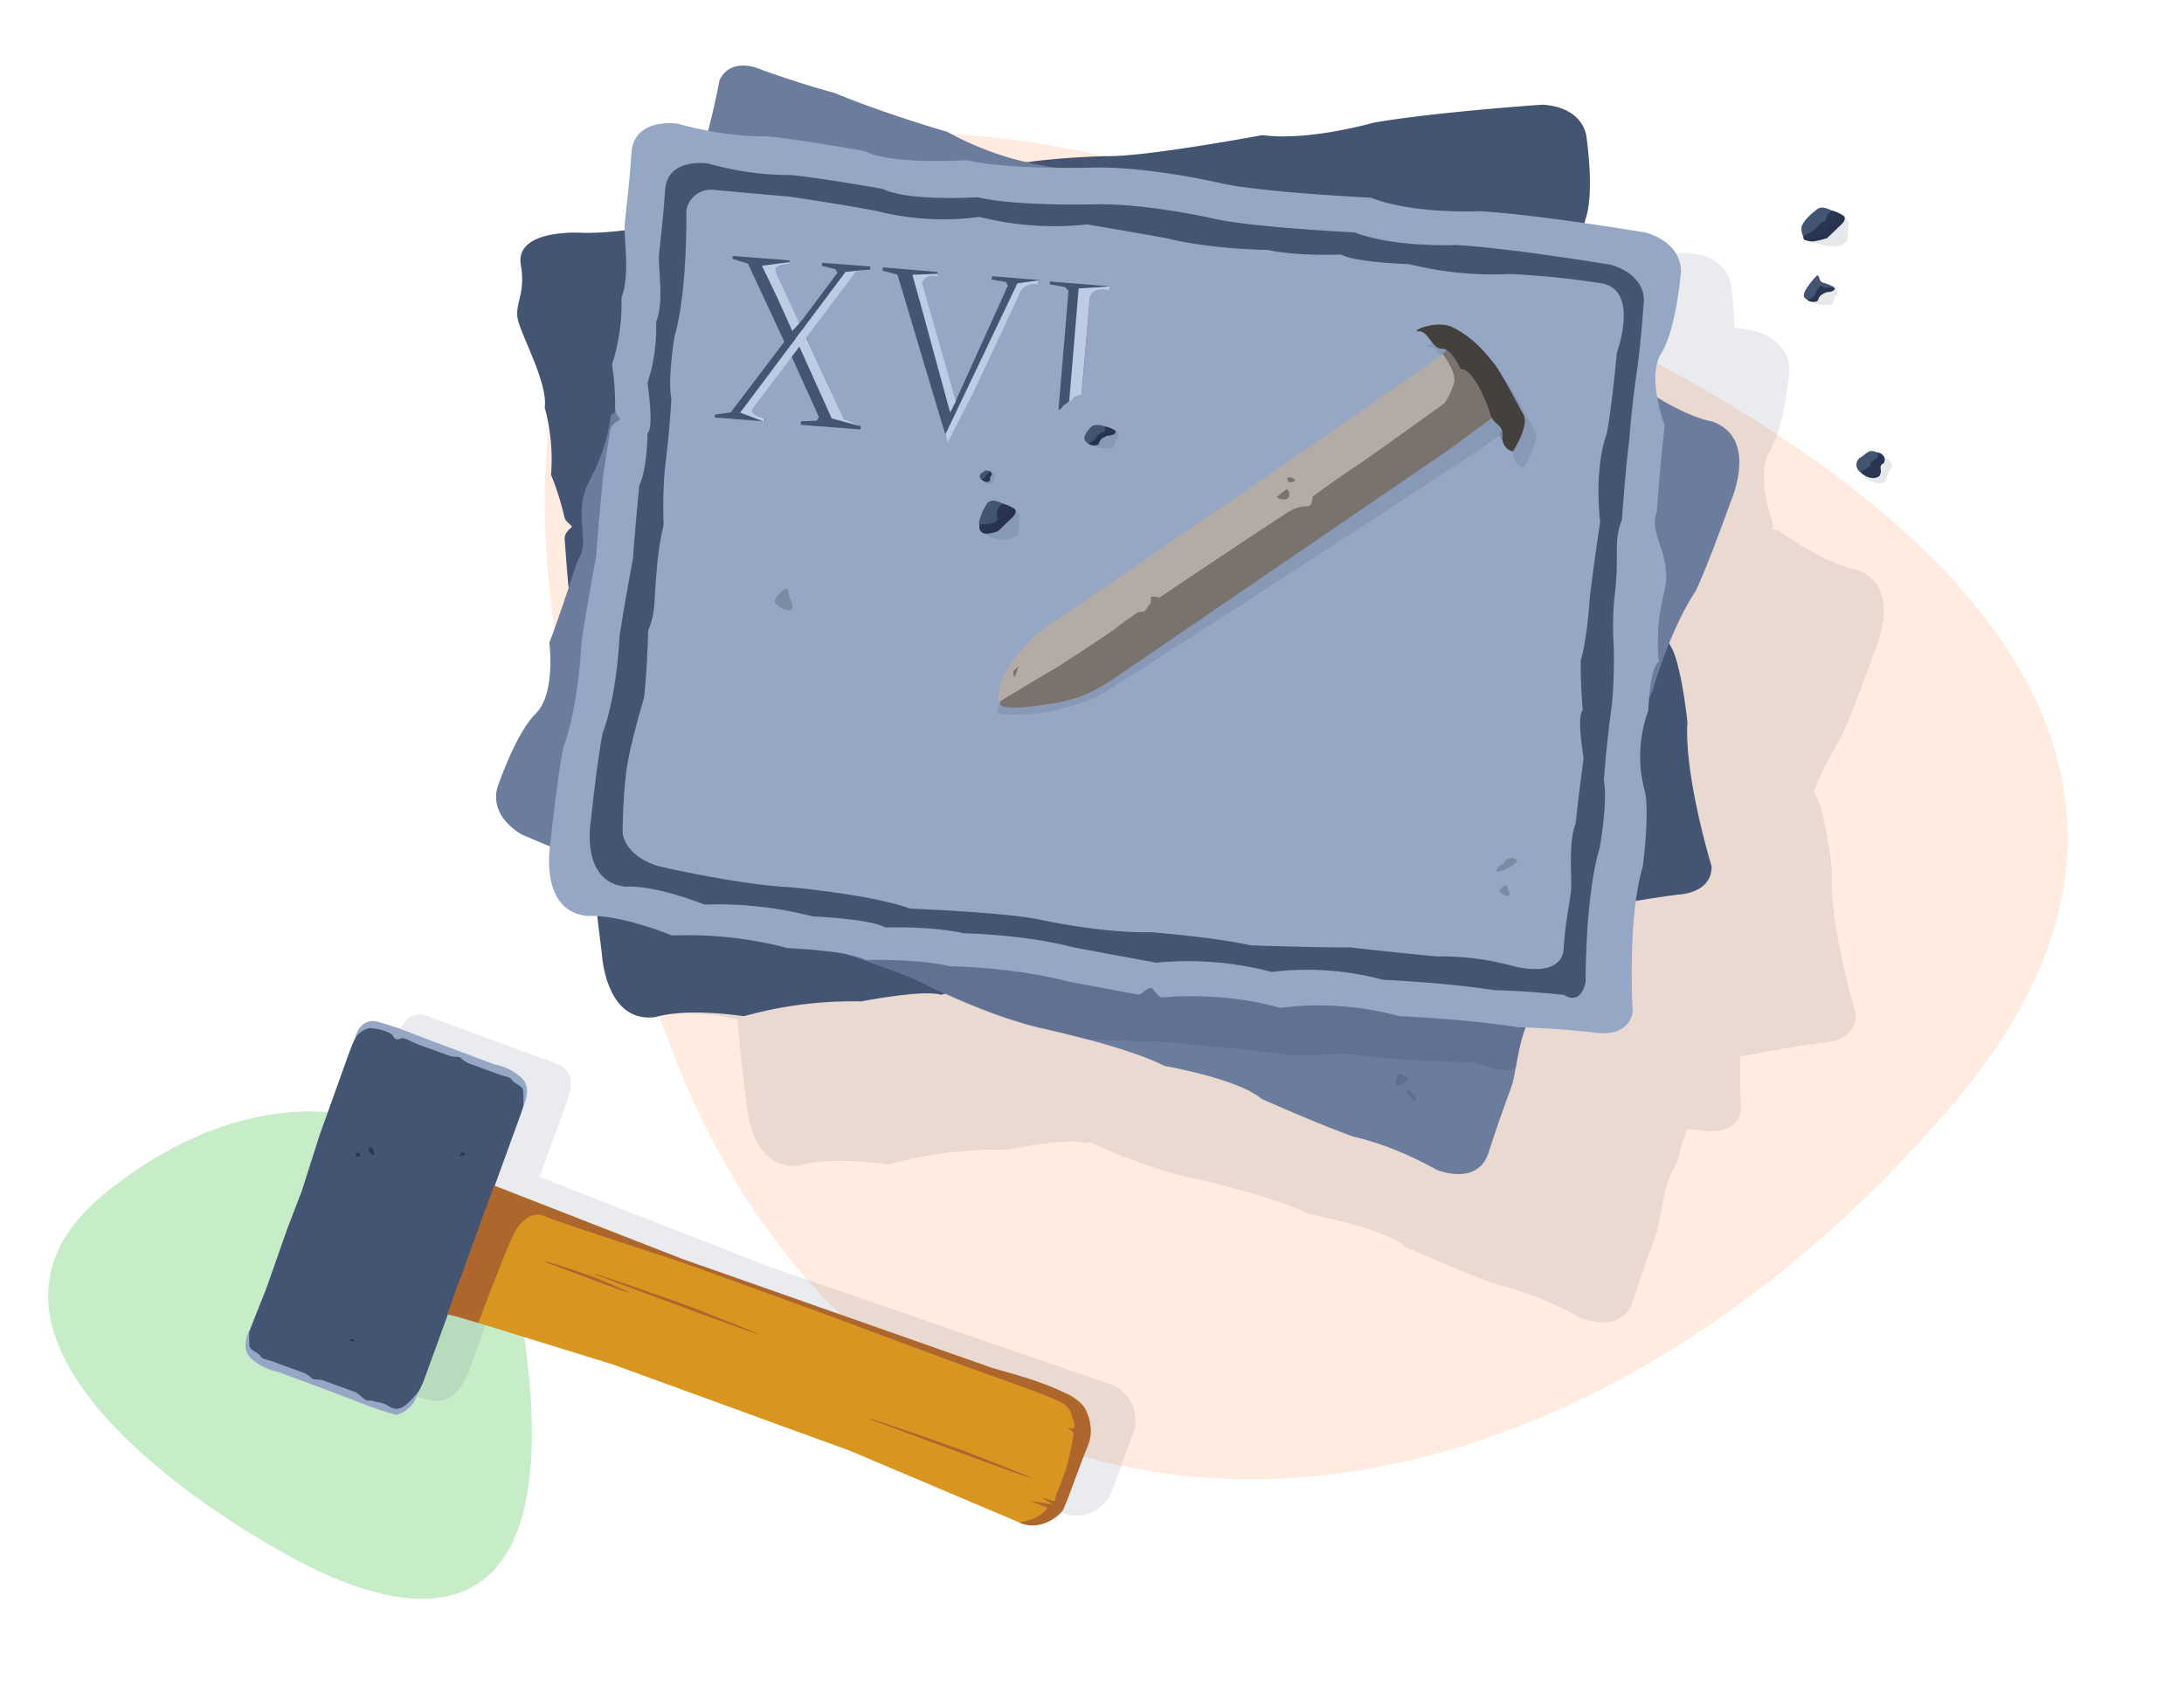 <svg xmlns="http://www.w3.org/2000/svg" width="521.796" height="407.746" viewBox="0 0 521.796 407.746">
  <g id="Groupe_16440" data-name="Groupe 16440" transform="translate(-739.57 -1166.605)">
    <g id="Groupe_25704" data-name="Groupe 25704" transform="translate(961.132 1417.931) rotate(60)">
      <g id="Groupe_25704-2" data-name="Groupe 25704" transform="translate(-183.716 -215.24)">
        <path id="Tracé_3274" data-name="Tracé 3274" d="M190.179,340.191c80.191,29.248,52.686,59.95,29.926,74.961s-93.169,51.136-101.692-2.324C109.794,359.464,144.273,323.533,190.179,340.191Z" transform="translate(-3.689 -10.589)" fill="#c6edc8"/>
        <path id="Tracé_28744" data-name="Tracé 28744" d="M67.878,233.2C-76.767,32.935,42.57.825,123.4.025c80.826-.9,313.5,22.207,242.977,168.053S150.6,347.635,67.878,233.2Z" transform="translate(-60.329 150.943) rotate(-45)" fill="#ffebdf"/>
      </g>
    </g>
    <g id="illu-gravure-tablette" transform="translate(1085.344 -414.076) rotate(14)">
      <g id="tablette" transform="translate(360.395 1704.881) rotate(-8)">
        <g id="Groupe_9026" data-name="Groupe 9026" transform="translate(-168.136 -143.958)">
          <path id="Tracé_32468" data-name="Tracé 32468" d="M319.811,184.754s-8.786-20.672-9.34-33.648c0,0-2.465-11.835-5.332-16.839a16.6,16.6,0,0,1-.975-1.393,72.315,72.315,0,0,1,5.014-13.131s2.083-5.708,6.06-22.008c0,0,5.28-15.981-6.48-18.671,0,0-6.492-.123-19.3-7.306,0,0-.577-.039-1.613-.152.007-.492.016-.962.028-1.4,0,0-5.6-10.964-2.661-17.024s2.668-19.235,2.668-19.235.562-7.17-9.319-9.124c0,0-1.85-.114-4.812-.267a85.129,85.129,0,0,0-1.847-9.84S270.789,7.6,260.569,8.033c0,0-25.99,4.56-39.763,8.536,0,0-14.773,6-26,5.694,0,0-2.642.786-6.551,1.89a105.534,105.534,0,0,1-12.195-.487s-17.049-2.12-30.154-.527c0,0-20.114,2.77-30.516,1.427a119.518,119.518,0,0,1-11.938,1.359c-3.724-.882-7.676-1.9-11.4-3.01,0,0-7-1.018-17.763-3.642,0,0-7.541-2.756-9.828,3.474,0,0-.039.516-.121,1.42A80.081,80.081,0,0,1,45.84,23.139S35.2,22.553,35.532,31.277c.266,6.891.168,12.941.168,16.63,0,2.991,1.753,9.1,1.564,14.393-.674.076-1.344.143-2,.189,0,0-15.752.715-13.4,9.122,1.861,6.641-.341,8.991.515,12.579s8.96,14.719,8.722,20.735a46.707,46.707,0,0,1,3.183,15.814s1.582,2.973,2.884,6.048c.012.484.024.963.037,1.466,0,0-.671,7.718-1.342,20.133,0,0,1.007,15.1-1.678,25.838,0,0-.273,2.464-.471,8.6a79.152,79.152,0,0,0-4.244,13.086s-1.921,5.864,5.063,10.1c1.257,3.962,3.959,7.722,9.7,7.638,0,0,3.144-.7,9.936.257.57,3.244,1.77,9.387,4.165,19.425,0,0,2.566,16.636,14.448,13.622,0,0,5.933-2.874,20.833-2.376a97.1,97.1,0,0,1,27.517-6.449s14.432-4.419,18.817-3.568c0,0,.331-.129.91-.345,5.807,1.929,15.5,4.829,23.971,5.836,0,0,20.2,2.076,29.985,5.845,0,0,17.741,1.187,23.857,5.391,0,0,14.927,4.848,22.927,6.713,0,0,8.764.746,20.449,5.767,0,0,10.2,3.091,11.943-5.463,1.376-6.758,2.9-12.613,3.779-16.2s.28-12.408,3.209-17.66a48.821,48.821,0,0,1,1.588-8.25c1.153-.015,2.355-.025,3.617-.025,0,0,7.98.89,8.724-5.7,0,0-.941-5.657-1.56-12.9.467-.091.941-.2,1.4-.281,0,0,6.809-2.314,17.754-4.925C312.512,192.359,320.606,191.345,319.811,184.754Z" transform="translate(16.407 23.611)" fill="#2a3551" opacity="0.1"/>
          <path id="Tracé_32469" data-name="Tracé 32469" d="M-14.994,20.7s-15.752.715-13.4,9.122c1.861,6.641-.341,8.991.515,12.579s8.96,14.719,8.722,20.735A46.707,46.707,0,0,1-15.97,78.95a65.269,65.269,0,0,1,4.221,9.694c.355,1.257,2.27,1.806,1.967,2.284,0,0-1.622,1.442-1.358,2.914.526,2.942,1.421,7.881,2.063,11.061,0,0,1.557,6.528,4.847,18.852,0,0,1.128,7.666,3.345,19.9,0,0,4.5,14.45,4.336,25.528,0,0,.738,6.033,4.631,22.353,0,0,2.566,16.637,14.448,13.623,0,0,5.933-2.874,20.834-2.376a97.089,97.089,0,0,1,27.517-6.449s14.432-4.419,18.816-3.568c0,0,11.331-4.436,19.752-5.36,0,0,14.6-4.9,28.006-6.032,0,0,6.025-.9,17.064-2.659,1.508-.24,1.357-2.384,3.05-2.656,0,0,2.179,1.676,2.97,1.321,3.661-1.646,15.106-6.349,27.892-7.13a75.312,75.312,0,0,1,27.957-7.7s15.022-4.618,28.113-7.05c0,0,6.81-2.314,17.754-4.925,0,0,8.094-1.015,7.3-7.6,0,0-8.786-20.673-9.34-33.648,0,0-2.465-11.835-5.331-16.839a31.5,31.5,0,0,1-5.867-18.815s-3.175-9.743-1.432-11.784a44.442,44.442,0,0,1-4.319-15.829c-.882-9.542-8.394-11.754-8.155-17.829,0,0-3.639-13.228-5.064-20.027,0,0-8.075-9.345-6.58-15.932s-1.825-19.339-1.825-19.339-1.108-7.107-11.328-6.679c0,0-25.99,4.561-39.763,8.537,0,0-14.773,6-26,5.694,0,0-26.171,7.784-35.808,8.813,0,0-17.343,1.957-29.927,6.6,0,0-19.238,7.436-29.83,8.583,0,0-.008.5-7.476-.428,0,0-18.524,6.759-26.622,8.777C14.888,12.815-2.109,19.794-14.994,20.7Z" transform="translate(28.63 33.775)" fill="#445473"/>
          <path id="Tracé_32470" data-name="Tracé 32470" d="M214.239,225.4s10.2,3.092,11.944-5.463c1.375-6.758,2.9-12.613,3.778-16.2s.28-12.408,3.21-17.66a47.453,47.453,0,0,1,4.368-15.528A66.216,66.216,0,0,1,238.23,160c.258-1.28-1.17-2.635-.687-2.924,0,0,2.071-.55,2.506-1.981.87-2.859,2.322-7.665,3.2-10.788,0,0,1.591-6.52,4.286-18.987,0,0,2.481-7.339,6.076-19.241,0,0,2.6-14.908,7.753-24.7,0,0,2.083-5.708,6.059-22.008,0,0,5.28-15.982-6.48-18.671,0,0-6.493-.123-19.3-7.306a94.037,94.037,0,0,1-26.995-6.7s-14.628-2.59-18.08-5.331c0,0-11.922-1.174-19.708-4.158,0,0-15-2.236-27.235-7.293,0,0-5.68-1.921-16.135-5.349-1.428-.468-2.267,1.511-3.87.987,0,0-1.149-2.478-2-2.519-3.948-.19-16.09-1.175-27.632-6.263A72.98,72.98,0,0,1,72.033-9.017S56.8-11.7,44.245-15.45c0,0-7.006-1.019-17.763-3.642,0,0-7.541-2.756-9.828,3.474,0,0-1.662,22.39-7.047,34.2,0,0-3.2,11.658-2.952,17.412A31.969,31.969,0,0,1,3.277,55.412S1.647,65.528-.8,66.558A45.138,45.138,0,0,1-4.182,82.613c-3.545,8.9,2.028,14.269-.929,19.573,0,0-2.8,13.43-4.629,20.131,0,0,2.839,11.978-1.449,17.17s-7.151,18.054-7.151,18.054-2.245,6.833,6.891,11.073c0,0,24.805,7.691,38.656,10.379,0,0,15.64,1.339,25.323,6.684,0,0,26.423,4.9,35.32,8.344,0,0,16.061,6.1,29.171,7.659,0,0,20.2,2.076,29.985,5.845,0,0,17.741,1.187,23.858,5.391,0,0,14.926,4.848,22.926,6.713C193.79,219.629,202.554,220.376,214.239,225.4Z" transform="translate(26.187 30.351)" fill="#6c7c9d"/>
          <path id="Tracé_32471" data-name="Tracé 32471" d="M377.091,17.735a13.491,13.491,0,0,0,2.474.593,8.242,8.242,0,0,0,3.272-.316c.5-.317.126-1.978.8-2.254s-.024-2.24-1.145-2.049S377.049,16.429,377.091,17.735Z" transform="translate(-70.044 22.23)" fill="#131d35" opacity="0.1"/>
          <path id="Tracé_32472" data-name="Tracé 32472" d="M247.618,264.348s-15.385,1.425-24.787,1.14-14.245,1.994-19.374,1.71-23.932,0-27.636,0-19.944,1.424-19.944,1.424-18.305-2.635-23.006-3.81c-4.5-1.125-24.288-7.586-24.288-7.586l-14.067-3.633,54.809-1.5,63.535-.854,47.295-1.995s-2.173,10.969-1.994,14.816C258.292,266.924,247.618,264.348,247.618,264.348Z" transform="translate(-1.32 -35.059)" fill="#2a3551" opacity="0.15"/>
          <path id="Tracé_32473" data-name="Tracé 32473" d="M12.366.593S1.723.007,2.058,8.731c.265,6.891.168,12.941.168,16.631s2.668,12.12,1.067,17.917A47.452,47.452,0,0,1,2.729,59.4,66.24,66.24,0,0,1,4.556,69.808c.053,1.305,1.761,2.283,1.361,2.678,0,0-1.881,1.025-1.966,2.519-.168,2.984-.439,8-.55,11.238,0,0,0,6.711.335,19.462,0,0-.671,7.718-1.343,20.134,0,0,1.007,15.1-1.677,25.838,0,0-.671,6.04-.671,22.817,0,0-1.343,16.777,10.72,16.6,0,0,6.337-1.42,20.486,2.523a94.024,94.024,0,0,1,27.814.112s14.825-.95,18.827.895c0,0,11.86-1.685,20.133-.631,0,0,15.1-1.382,28.187.631,0,0,5.974.52,16.943,1.373,1.5.117,1.844-2,3.525-1.876,0,0,1.7,2.136,2.542,1.974,3.88-.751,15.91-2.671,28.329-.464a72.984,72.984,0,0,1,28.522-1.007s15.436-1.007,28.522-.335c0,0,7.046-.671,18.12-.671,0,0,7.98.891,8.724-5.7,0,0-3.691-22.146-1.259-34.9,0,0,.343-12.083-1.258-17.617a31.967,31.967,0,0,1-1.321-19.663s-.814-10.214,1.321-11.795a45.134,45.134,0,0,1-.52-16.4c1.334-9.486-5.353-13.382-3.736-19.235,0,0-.464-13.711-.274-20.655,0,0-5.6-10.964-2.661-17.024S254.4,11.4,254.4,11.4s.562-7.171-9.319-9.125c0,0-25.922-1.594-40.015-.923,0,0-15.511,2.406-26.186-.493,0,0-26.831,1.5-36.292.263,0,0-17.048-2.12-30.154-.527,0,0-20.114,2.769-30.516,1.427,0,0-17.517,3.052-24.455.417,0,0-15.65-1.172-23.864-1.088C33.6,1.349,24.908,2.7,12.366.593Z" transform="translate(21.667 25.56)" fill="#96a6c5"/>
          <path id="Tracé_32474" data-name="Tracé 32474" d="M251.705,136.363s-.341-7.383,0-18.12a115.754,115.754,0,0,0-1.023-14.094,69.668,69.668,0,0,1-1.022-13.422c0-8.724-1.687-11.493-.179-16.836,0,0-.433-12.516-.256-18.854,0,0-.247-8.939.094-16.657.272-6.147-.087-16.441-.087-16.441s.524-6.545-8.691-8.328c0,0-24.175-1.455-37.318-.842,0,0-14.467,2.2-24.422-.45,0,0-25.024,1.369-33.847.241,0,0-15.9-1.935-28.122-.481,0,0-18.759,2.528-28.46,1.3,0,0-16.337,2.786-22.807.381,0,0-14.6-1.07-22.256-.993a69.7,69.7,0,0,1-19.8-.69s-9.927-.535-9.614,7.429c.247,6.29.157,11.813.157,15.18s2.489,11.064,1,16.356a42.413,42.413,0,0,1-.527,14.715S17.282,76.3,15.789,77.74c0,0,.846,8.433-.647,12.522,0,0,0,6.125.313,17.765,0,0-.626,7.045-1.252,18.378,0,0,.938,13.783-1.565,23.585,0,0-.626,5.514-.626,20.828,0,0-1.252,15.315,10,15.156,0,0,5.91-1.3,19.106,2.3a89.562,89.562,0,0,1,25.941.1s13.826-.867,17.559.817c0,0,11.061-1.539,18.776-.576,0,0,14.083-1.262,26.288.576,0,0,7.2.612,20.251,1.589a78.718,78.718,0,0,1,27.629-.67,69.5,69.5,0,0,1,26.6-.919s14.4-.919,26.6-.307c0,0,6.572-.612,16.9-.612,0,0,4.033,2.425,4.727-3.595,0,0-2.269-20.574,0-32.214C252.387,152.469,253.2,141.414,251.705,136.363Zm-5.359,40.827c.376,7.435-11.316,5.537-11.316,5.537a65.062,65.062,0,0,0-18.5-.443c-7.154.15-20.9.035-20.9.035-6.368.736-23.647,1.995-23.647,1.995-9.073-1.046-24.116-.636-24.116-.636-11.4,1.482-26.27-.163-26.27-.163-8.251-.964-31.607.569-31.607.569C80.667,181.712,61.113,182,61.113,182c-12.268.706-31.708-1.678-31.708-1.678-8.626-1.572-9.547-7.046-9.547-7.046a137.856,137.856,0,0,1-.682-14.428c.238-7.212,2.387-18.12,2.387-18.12.1-5.923-.682-16.107-.682-16.107,1.352-5.006.621-5.944.53-14.093A72.668,72.668,0,0,1,21.9,99.038a108.146,108.146,0,0,1-1.1-13.154C21,75.851,20.6,68.959,20.6,68.959c-1.448-4.7-.806-15.037-.806-15.037,2-10.9-.338-30.089-.338-30.089a5.922,5.922,0,0,1,5.8-5.622c9.645-.105,18.234-.285,18.234-.285,11.4.448,20.958,1.2,20.958,1.2A64.9,64.9,0,0,0,89.283,18a73.5,73.5,0,0,0,25.8-.906c12.2.779,18.93,1.277,18.93,1.277,11.418,1.592,24.557.271,24.557.271,7.215.82,17.53-.73,17.53-.73,3.5,1.535,16.407.584,16.407.584a83.657,83.657,0,0,0,24.227-.169A194.224,194.224,0,0,1,237.8,18.21c10.505-.263,6.295,16.126,6.295,16.126.161,14.306-.366,19.462-.366,19.462-2.235,9.181.624,21.109.624,21.109-.465,10.592-.57,18.234-.57,18.234.415,10.869-.57,15.1-.57,15.1.285,4.274,1.71,11.966,1.71,11.966-1.38,1.363,1.424,11.4,1.424,11.4-.285,7.407-.285,15.669-.285,15.669-1.339,4.958.534,12.81.57,15.955S246.05,171.316,246.346,177.19Z" transform="translate(18.756 22.754)" fill="#445473"/>
          <path id="Tracé_32475" data-name="Tracé 32475" d="M62.456,146.071c-.429,1.286,3.775,3.02,4.278,1.762s-1.007-2.265-1.259-4.027S62.959,144.561,62.456,146.071Z" transform="translate(6.485 -9.268)" fill="#7b8ba3"/>
          <path id="Tracé_32476" data-name="Tracé 32476" d="M274.233,275.253c-.841-.11-1.4,2.679-.571,2.838s1.271-.888,2.323-1.253S275.22,275.382,274.233,275.253Z" transform="translate(-44.79 -41.383)" fill="#445473" opacity="0.33"/>
          <path id="Tracé_32477" data-name="Tracé 32477" d="M299.643,213.919c-.239.642,2.112,1.507,2.394.879s-.563-1.13-.7-2.009S299.925,213.165,299.643,213.919Z" transform="translate(-51.204 -26.119)" fill="#7b8ba3"/>
          <path id="Tracé_32478" data-name="Tracé 32478" d="M299.676,205.151s-1.553.888-1.775,2,4.438-1.553,4.66-2.662S299.454,203.82,299.676,205.151Z" transform="translate(-50.783 -24.019)" fill="#7b8ba3"/>
          <path id="Tracé_32479" data-name="Tracé 32479" d="M278.37,280.738s-.73-.848-1.438-.851,1.483,2.54,2.191,2.544S279.162,280.443,278.37,280.738Z" transform="translate(-45.651 -42.51)" fill="#445473" opacity="0.33"/>
          <path id="Tracé_32480" data-name="Tracé 32480" d="M188.854,131.878s-2.768.5-3.02-.252S188.854,129.11,188.854,131.878Z" transform="translate(-23.526 -6.148)" fill="#7b8ba3"/>
          <path id="Tracé_32481" data-name="Tracé 32481" d="M284.6,70.112s.252,1.511,1.007,1.762,1.51-2.013,2.014-3.523S285.61,69.105,284.6,70.112Z" transform="translate(-47.551 9.06)" fill="#7b8ba3"/>
          <g id="Groupe_9024" data-name="Groupe 9024" transform="translate(50.095 54.257)">
            <path id="Tracé_32482" data-name="Tracé 32482" d="M37.834,40.183l13.6-.369.055.707-3.386.463-.425.787L55.36,54.605,63.115,41.6l-.515-.822-3.3-.469-.054-.746,11.535-.313.054.746-3.63.718L57.245,57.559,68.62,76.707l3.852.669.057.839-14.3.388-.056-.839,3.77-.536.4-.91L54.057,62.138,45.423,76.592l.384,1.136L49.6,78l.056.689-12.031.326-.057-.689,3.708-.938L52.228,59.275l-10.6-17.682-3.742-.7Z" transform="translate(-37.563 -38.242)" fill="#445473"/>
            <path id="Tracé_32483" data-name="Tracé 32483" d="M85.393,38.825l13.1-.277.119.748-3.276.41-.588.817,11.314,28.222,9.522-28.727-.571-.788-3.512-.246.146-.793,11.259-.272-.147.793-3.487.747-12.137,34.2-2.013,4.781-2.013-4.614L89.08,40.189l-3.632-.575Z" transform="translate(-49.196 -37.919)" fill="#445473"/>
          </g>
          <path id="Tracé_32484" data-name="Tracé 32484" d="M110.573,76.954l13.338-37.666,5.028-1.258-.12.881s-3.291-.042-3.986,2.391l-8.64,25-4.865,12.5" transform="translate(-5.225 16.311)" fill="#becbe4"/>
          <path id="Tracé_32485" data-name="Tracé 32485" d="M98.132,48.245l-3.188-8.054,5.935-.86.126.63s-2.85-.608-3.545,1.824L108.45,69.134l-1.091,2.852" transform="translate(-1.424 15.994)" fill="#becbe4"/>
          <path id="Tracé_32486" data-name="Tracé 32486" d="M51.948,49.45l-4.53-7.342,6.418-1.553.063.353S49.495,41.4,51,43.52L70.76,76.556l4.027,1.2L67.8,76.627" transform="translate(10.135 15.697)" fill="#becbe4"/>
          <path id="Tracé_32487" data-name="Tracé 32487" d="M49.794,70.17l-4.371,7.307L51.4,79.03v-.776s-4.314-.35-2.957-2.3L69.408,41.05l3.132-.775-5.6,1.13" transform="translate(10.62 15.765)" fill="#becbe4"/>
          <path id="Tracé_32488" data-name="Tracé 32488" d="M61.563,59.924,58.92,64.3l-.944-1.977,2.894-3.953Z" transform="translate(7.567 11.364)" fill="#445473"/>
          <path id="Tracé_32489" data-name="Tracé 32489" d="M142.013,38.853l.986.777.583,28.6a1.644,1.644,0,0,0,.944-1.069,14.7,14.7,0,0,0,2.244-2.307,3.76,3.76,0,0,1,1.943-1.007L148.188,39.5l.947-.824,3.606-.419-.054-.676-14.35.347.055.676Z" transform="translate(-11.977 16.419)" fill="#445473"/>
          <path id="Tracé_32490" data-name="Tracé 32490" d="M149.022,65.023a3.691,3.691,0,0,1,1.911-1.011L150.49,40.9c0-2.931,4.4-2.421,4.4-2.421l.126-.892L147.6,38.86l.566,26.975C148.49,66.044,148.811,65.379,149.022,65.023Z" transform="translate(-14.229 16.419)" fill="#becbe4"/>
          <path id="Tracé_32491" data-name="Tracé 32491" d="M256.627,62.607c-1.7-2.47-6.561-9.673-7.919-11.081-4.317-4.473-7.227-6.477-11.163-7.954s-10.248,2.125-7.922,1.8,3.6,3.9,5.926,3.568a2.334,2.334,0,0,1,1.461.362l-36.14,31.13-56.032,43.945s-6.016,6.6-7.4,11.751a37.952,37.952,0,0,0-1.455,7.122,37.156,37.156,0,0,0,5.22-.229,51,51,0,0,0,7.849-1.722s7.265-2.5,10.407-4.584c2.991-1.98,80.417-64.4,89.727-72.588,1.134,1.669,2.911,1.477,2.99,4.153a3.278,3.278,0,0,0,2.843,3.326S258.332,65.077,256.627,62.607Z" transform="translate(-11.405 15.05)" fill="#131d35" opacity="0.1"/>
          <g id="Groupe_9025" data-name="Groupe 9025" transform="translate(124.44 54.802)">
            <path id="Tracé_32492" data-name="Tracé 32492" d="M234.113,46.523,197.837,77.771l-53.971,45.941s-6.016,6.6-7.4,11.751-.179,6.217-.179,6.217a8.152,8.152,0,0,0,4.416.428,53.367,53.367,0,0,0,7.376-1.474s7.265-2.5,10.407-4.584c3.254-2.154,88.936-75.7,88.936-75.7S240.331,46.845,234.113,46.523Z" transform="translate(-135.801 -40.557)" fill="#b2aba6"/>
            <path id="Tracé_32493" data-name="Tracé 32493" d="M233.051,47.164s3.847,3.988,3.419,6.7c-.137.869-1.2,4.437-1.986,5.138-6.868,6.133-17.9,15.952-19.762,17.426-2.743,2.167-9.052,7.887-9.052,7.887s.317,2.242-.929,2.419a7.913,7.913,0,0,0-4.095,1.6c-1.258.867-17.817,14.558-28.6,23.62-.4.335-1.724-.143-2.106.179s.2,1.426-.152,1.724c-.564.476-.618,1.4-1.13,1.837-.4.338-1.265.191-1.627.5s-.692.591-1.01.864c-1.841,1.578-3.01,2.609-3.157,2.8-.856,1.137-13.186,11.013-13.186,11.013s-12.186,9.093-12.863,9.7-.894,2.668,8.933.263,12.82-4.607,18.272-9.19,72.884-61.9,72.884-61.9L247.6,60s-7.894-13.078-10.134-14.541S233.051,47.164,233.051,47.164Z" transform="translate(-135.981 -40.203)" fill="#7a726d"/>
            <path id="Tracé_32494" data-name="Tracé 32494" d="M266.555,48.735s-2.7-4.7-5.024-4.374-3.6-3.9-5.926-3.568,3.985-3.274,7.921-1.8,6.846,3.481,11.163,7.955c1.358,1.408,6.215,8.61,7.919,11.081s-1.609,9-1.609,9a3.278,3.278,0,0,1-2.842-3.326c-.09-3.038-2.369-2.377-3.409-4.941S269.545,48.313,266.555,48.735Z" transform="translate(-164.817 -38.639)" fill="#44403e"/>
            <path id="Tracé_32495" data-name="Tracé 32495" d="M218.927,95.4a18.757,18.757,0,0,0-2.121,2.079c-.2.409,2.419.929,2.759-.263A1.637,1.637,0,0,0,218.927,95.4Z" transform="translate(-155.5 -52.445)" fill="#7a726d"/>
            <path id="Tracé_32496" data-name="Tracé 32496" d="M140.818,159.96a10.08,10.08,0,0,0-1.078,1.251c-.1.249.386,1.84.547,1.112S140.818,159.96,140.818,159.96Z" transform="translate(-136.756 -68.146)" fill="#7a726d"/>
            <path id="Tracé_32497" data-name="Tracé 32497" d="M221.4,92.185s-1.355,1.208-1.887.14S220.8,91.508,221.4,92.185Z" transform="translate(-156.138 -51.52)" fill="#7a726d"/>
          </g>
          <path id="Tracé_32498" data-name="Tracé 32498" d="M123.6,101.386a1.145,1.145,0,0,0,.335.964c.5.378,2.055.839,2.181.042a3.982,3.982,0,0,1,.462-1.343.886.886,0,0,0-1.007-.839C124.644,100.337,123.6,100.673,123.6,101.386Z" transform="translate(-8.391 1.191)" fill="#131d35" opacity="0.1"/>
          <path id="Tracé_32499" data-name="Tracé 32499" d="M125.613,109.3a14.541,14.541,0,0,0-1.517,4.4,2.81,2.81,0,0,0,.258,1.715c1.08,1.8,2.519.54,3.238.54s4.677-5.036,4.677-5.036S127.412,107.323,125.613,109.3Z" transform="translate(-8.508 -0.878)" fill="#445473"/>
          <path id="Tracé_32500" data-name="Tracé 32500" d="M155.874,81.847s-2.338,2.655-1.259,3.761,3.209.774,3.238.332c.09-1.386,1.813-2.235,3.141-2.684.65-.22.659-.786.014-1.01a15.489,15.489,0,0,0-2.419-.65A3.921,3.921,0,0,0,155.874,81.847Z" transform="translate(-15.867 5.743)" fill="#445473"/>
          <path id="Tracé_32501" data-name="Tracé 32501" d="M122.986,100.3a.913.913,0,0,0,.076,1.29,2.1,2.1,0,0,0,2.049.369c.468-.26-.5-1.084.3-1.356.391-.132-.294-.926-.683-1.063C123.777,99.206,123.68,99.828,122.986,100.3Z" transform="translate(-8.187 1.375)" fill="#445473"/>
          <path id="Tracé_32502" data-name="Tracé 32502" d="M125.283,114.673s2.265-.252,2.852-1.007-.084-1.174-.042-2.348a3.016,3.016,0,0,1,1.217-2.014,9.908,9.908,0,0,1,2.936,1.007c.755.587-.167,1.845-.167,1.845l-3.272,3.859s-2.349,1.091-3.272.839a1.5,1.5,0,0,1-1.217-1.678C124.318,114.631,125.283,114.673,125.283,114.673Z" transform="translate(-8.568 -1.023)" fill="#2a3551"/>
          <path id="Tracé_32503" data-name="Tracé 32503" d="M124.706,116.576a15.02,15.02,0,0,0,3.585,1.34c4.888.547,5.517-1.844,5.517-1.844l-.126-4.278s-1.427-2.013-3.116-1.9a2.712,2.712,0,0,1-.734,2.738C128.585,113.572,126.54,116.671,124.706,116.576Z" transform="translate(-8.662 -1.165)" fill="#131d35" opacity="0.1"/>
          <path id="Tracé_32504" data-name="Tracé 32504" d="M124.917,99.568s.213.531-.081.658a.772.772,0,0,0-.5.713c0,.335-1.16.638-.713.923.923.587,1.72.335,1.846-.168s-.276-.657.135-1.063S125.585,99.541,124.917,99.568Z" transform="translate(-8.373 1.345)" fill="#2a3551"/>
          <path id="Tracé_32505" data-name="Tracé 32505" d="M159.169,83.106s.294-.755.084-1.132,1.007-.084,1.007-.084,2.055.419,1.636,1.133-1.846.839-1.846.839-1.384.629-1.635,1.426-.168,1.091-1.259,1.217-1.468-.378-1.468-.378,1.343-.5,1.594-1.133S158.456,82.981,159.169,83.106Z" transform="translate(-16.197 5.67)" fill="#2a3551"/>
          <path id="Tracé_32506" data-name="Tracé 32506" d="M156.021,86.512a13.487,13.487,0,0,0,2.475.593,8.239,8.239,0,0,0,3.272-.316c.5-.317.126-1.978.8-2.254s-.024-2.24-1.145-2.049S155.979,85.206,156.021,86.512Z" transform="translate(-16.278 5.503)" fill="#131d35" opacity="0.1"/>
          <path id="Tracé_32507" data-name="Tracé 32507" d="M399.573,68.691a2.692,2.692,0,0,0,.788,2.266c1.182.887,4.828,1.97,5.123.1a9.368,9.368,0,0,1,1.084-3.152,2.08,2.08,0,0,0-2.364-1.97C402.036,66.229,399.573,67.017,399.573,68.691Z" transform="translate(-75.509 9.531)" fill="#131d35" opacity="0.1"/>
          <path id="Tracé_32508" data-name="Tracé 32508" d="M375.719-10.071S372.7-7.377,372.5-5.4a5.014,5.014,0,0,0,.757,2.27c1.079,1.8,3.724-.282,4.444-.282s4.677-5.037,4.677-5.037S377.518-12.05,375.719-10.071Z" transform="translate(-68.926 28.154)" fill="#445473"/>
          <path id="Tracé_32509" data-name="Tracé 32509" d="M378.09,10.861s-3.46,4.4-2.38,5.5,3.209.774,3.238.331c.09-1.386,1.813-2.234,3.141-2.684.65-.22.659-.786.014-1.01a15.489,15.489,0,0,0-2.419-.65C378.63,12.173,378.728,10.429,378.09,10.861Z" transform="translate(-69.658 22.936)" fill="#445473"/>
          <path id="Tracé_32510" data-name="Tracé 32510" d="M398.141,66.135a2.144,2.144,0,0,0,.179,3.029,4.93,4.93,0,0,0,4.814.869c1.1-.61-1.172-2.548.711-3.185.919-.312-.69-2.177-1.6-2.5C400,63.572,399.771,65.033,398.141,66.135Z" transform="translate(-75.03 9.963)" fill="#445473"/>
          <path id="Tracé_32511" data-name="Tracé 32511" d="M375.573-4.7s1.122-1.318,1.71-2.073,1.059-.108,1.1-1.283a3.014,3.014,0,0,1,1.216-2.013,9.9,9.9,0,0,1,2.936,1.007c.755.587-.168,1.846-.168,1.846L379.1-3.357s-3.161,1.377-4.084,1.125-1.514.119-1.514-.757C373.5-3.533,375.573-4.7,375.573-4.7Z" transform="translate(-69.171 28.009)" fill="#2a3551"/>
          <path id="Tracé_32512" data-name="Tracé 32512" d="M374.5-2.09s2.977.493,4.231.634c4.888.547,5.517-1.844,5.517-1.844l-.126-4.278S382.7-9.592,381-9.483a2.712,2.712,0,0,1-.733,2.739C379.024-5.8,376.333-2,374.5-2.09Z" transform="translate(-69.414 27.868)" fill="#131d35" opacity="0.1"/>
          <path id="Tracé_32513" data-name="Tracé 32513" d="M402.677,64.422s.5,1.248-.19,1.543a1.813,1.813,0,0,0-1.182,1.675c0,.789-2.726,1.5-1.675,2.167,2.167,1.379,4.039.788,4.335-.394s-.649-1.544.316-2.5S404.247,64.357,402.677,64.422Z" transform="translate(-75.468 9.893)" fill="#2a3551"/>
          <path id="Tracé_32514" data-name="Tracé 32514" d="M381.062,14.25s2.323-.5,1.9.217-1.846.839-1.846.839-1.384.629-1.636,1.426-.167,1.091-1.258,1.217-1.468-.378-1.468-.378,1.343-.5,1.594-1.133.529-2.272,1.368-2.524A2.4,2.4,0,0,0,381.062,14.25Z" transform="translate(-69.963 22.176)" fill="#2a3551"/>
        </g>
      </g>
      <g id="marteau" transform="translate(288.361 1883.436) rotate(-84)">
        <g id="Groupe_8492" data-name="Groupe 8492" transform="translate(-46.18 -103.541)">
          <path id="Tracé_22682" data-name="Tracé 22682" d="M77.153,0,56.484.1,42.469.668,32.79.5,17.772.668,6.092.333C.922.333.1,4.229.1,9.4c0,0-.112,3.451-.1,3.951s.5,1.335.417,1.919S.252,16.686.252,16.686L.146,26.949l.272.835-.3,2L.085,32.873c0,5.169.167,10.179,9.415,10.679H26.91l2.043,41.216V144.84L26.7,188.7a9.059,9.059,0,0,0,9.032,9.032H50.457a9.059,9.059,0,0,0,9.032-9.032l-1.5-86.248,1.4-58.9H77.153c5.169,0,9.035-.5,9.035-5.674l.167-32.372C86.355.337,82.323,0,77.153,0Z" transform="translate(6.006 9.345)" fill="#2a3551" opacity="0.1"/>
          <path id="Tracé_22683" data-name="Tracé 22683" d="M23.757,167.451H9.032A9.059,9.059,0,0,1,0,158.419l2.253-43.865V54.483L0,9.032A9.059,9.059,0,0,1,9.032,0H23.757a9.059,9.059,0,0,1,9.032,9.032l-1.5,63.138,1.5,86.248A9.059,9.059,0,0,1,23.757,167.451Z" transform="translate(27.032 30.286)" fill="#d89621"/>
          <path id="Tracé_22684" data-name="Tracé 22684" d="M77.153,43.552H9.5C.252,43.052.085,38.042.085,32.873l.032-3.087.3-2-.273-.835L.252,16.686s.084-.834.167-1.418S.015,13.849,0,13.35.1,9.4.1,9.4C.1,4.229.923.333,6.092.333L17.773.668,32.79.5l9.679.167L56.484.1,77.153,0c5.169,0,9.2.337,9.2,5.507l-.167,32.372C86.188,43.048,82.323,43.552,77.153,43.552Z" transform="translate(0.332)" fill="#445473"/>
          <path id="Tracé_22685" data-name="Tracé 22685" d="M.677.146A1.9,1.9,0,0,0,.009,1.553c.084.49,1.085-.367,1.418-.8S1.427-.283.677.146Z" transform="translate(56.726 12.233)" fill="#2a3551"/>
          <path id="Tracé_22686" data-name="Tracé 22686" d="M.045.153c-.237.135.543.011.625.5s.292.492.626.063S.8-.275.045.153Z" transform="translate(63.344 33.324)" fill="#2a3551"/>
          <path id="Tracé_22687" data-name="Tracé 22687" d="M.3,1.085S1.028.784.968.3,0,.06,0,.06-.056.784.3,1.085Z" transform="translate(55.061 9.845)" fill="#2a3551"/>
          <path id="Tracé_22688" data-name="Tracé 22688" d="M.306,1.024s.324,0,.263-.48A.657.657,0,0,0,0,0S-.056.723.306,1.024Z" transform="translate(13.135 23.672)" fill="#2a3551"/>
          <path id="Tracé_22689" data-name="Tracé 22689" d="M.175,1s-.273,29-.137,38.3.547-9.3.684-13.131S.449-5.57.175,1Z" transform="translate(47.836 72.955)" fill="#ad672d"/>
          <path id="Tracé_22690" data-name="Tracé 22690" d="M.175.517S-.1,15.562.038,20.388s.547-4.826.683-6.813S.449-2.89.175.517Z" transform="translate(46.605 60.82)" fill="#ad672d"/>
          <path id="Tracé_22691" data-name="Tracé 22691" d="M.175,1s-.273,29-.136,38.3.547-9.3.683-13.131S.449-5.57.175,1Z" transform="translate(37.824 146.543)" fill="#ad672d"/>
          <path id="Tracé_22692" data-name="Tracé 22692" d="M.042,145.32s2.086,4.527,5.59,5.194l.167-4.339s.668,3.672,1,5.34l.668-3s.167,1.752.167,2.67,1.251.251,1.251.251a78.141,78.141,0,0,0,7.927.084c1.335-.251,6.007-.5,7.842-1.335a3.88,3.88,0,0,0,.5-1.5c.084-.835.167.75.334,1.085s.918.333,1.835-.5,2.5-1.168,3.088-4.172.25-24.779.25-24.779.251-33.707.251-37.628,0-29.619-.084-34.709S29.745,17.188,30,14.017s-2.587-5.257-7.009-5.674S.627,7.676.627,7.676L.293,2.336.042,0H32.748L31.664,47.891s.835,76.675.835,78.594,2.336,20.941-1.836,24.779-6.841,3.337-9.678,3.254-12.932-.084-14.434-.25S-.541,150.971.042,145.32Z" transform="translate(26.99 43.385)" fill="#ad672d"/>
          <path id="Tracé_22693" data-name="Tracé 22693" d="M1.627.026s2.628,1,3.254,2.628a12.1,12.1,0,0,1,.5,4.506c0,1.126-.876,1.5-.876,2.127s.5.876.75,1.377-.125,3-.125,3.88V22.3c0,2,.876,2.5.376,3.254a6.016,6.016,0,0,0-.5,2.5v7.509c0,1.252.376,2.5-.251,3.254s-.375,2.753-1.377,3.254A33.706,33.706,0,0,1,0,43.329s4.381.75,6.007-2.5a13.462,13.462,0,0,0,.876-7.384s.125-17.771.251-21.9a74.99,74.99,0,0,0-.251-8.134S6.508-.349,1.627.026Z" transform="translate(80.096 0.099)" fill="#96a6c5"/>
          <path id="Tracé_22694" data-name="Tracé 22694" d="M7.133,42.953s-4.755-1.5-5.381-3.128.026-2.455.026-3.581-.276-1.675-.276-2.3a3.46,3.46,0,0,0-.376-1.627c-.25-.5.9-2.579.9-3.456V21.1c0-2-.876-2.5-.376-3.254a6,6,0,0,0,.5-2.5V7.834c0-1.252-.376-2.5.25-3.254S2.779,1.827,3.78,1.327A33.706,33.706,0,0,1,7.159.075s-4.38-.751-6.007,2.5A13.47,13.47,0,0,0,.275,9.962S.15,27.733.025,31.863A75.1,75.1,0,0,0,.275,40,7.231,7.231,0,0,0,7.133,42.953Z" transform="translate(0 0.224)" fill="#96a6c5"/>
        </g>
      </g>
    </g>
  </g>
</svg>
